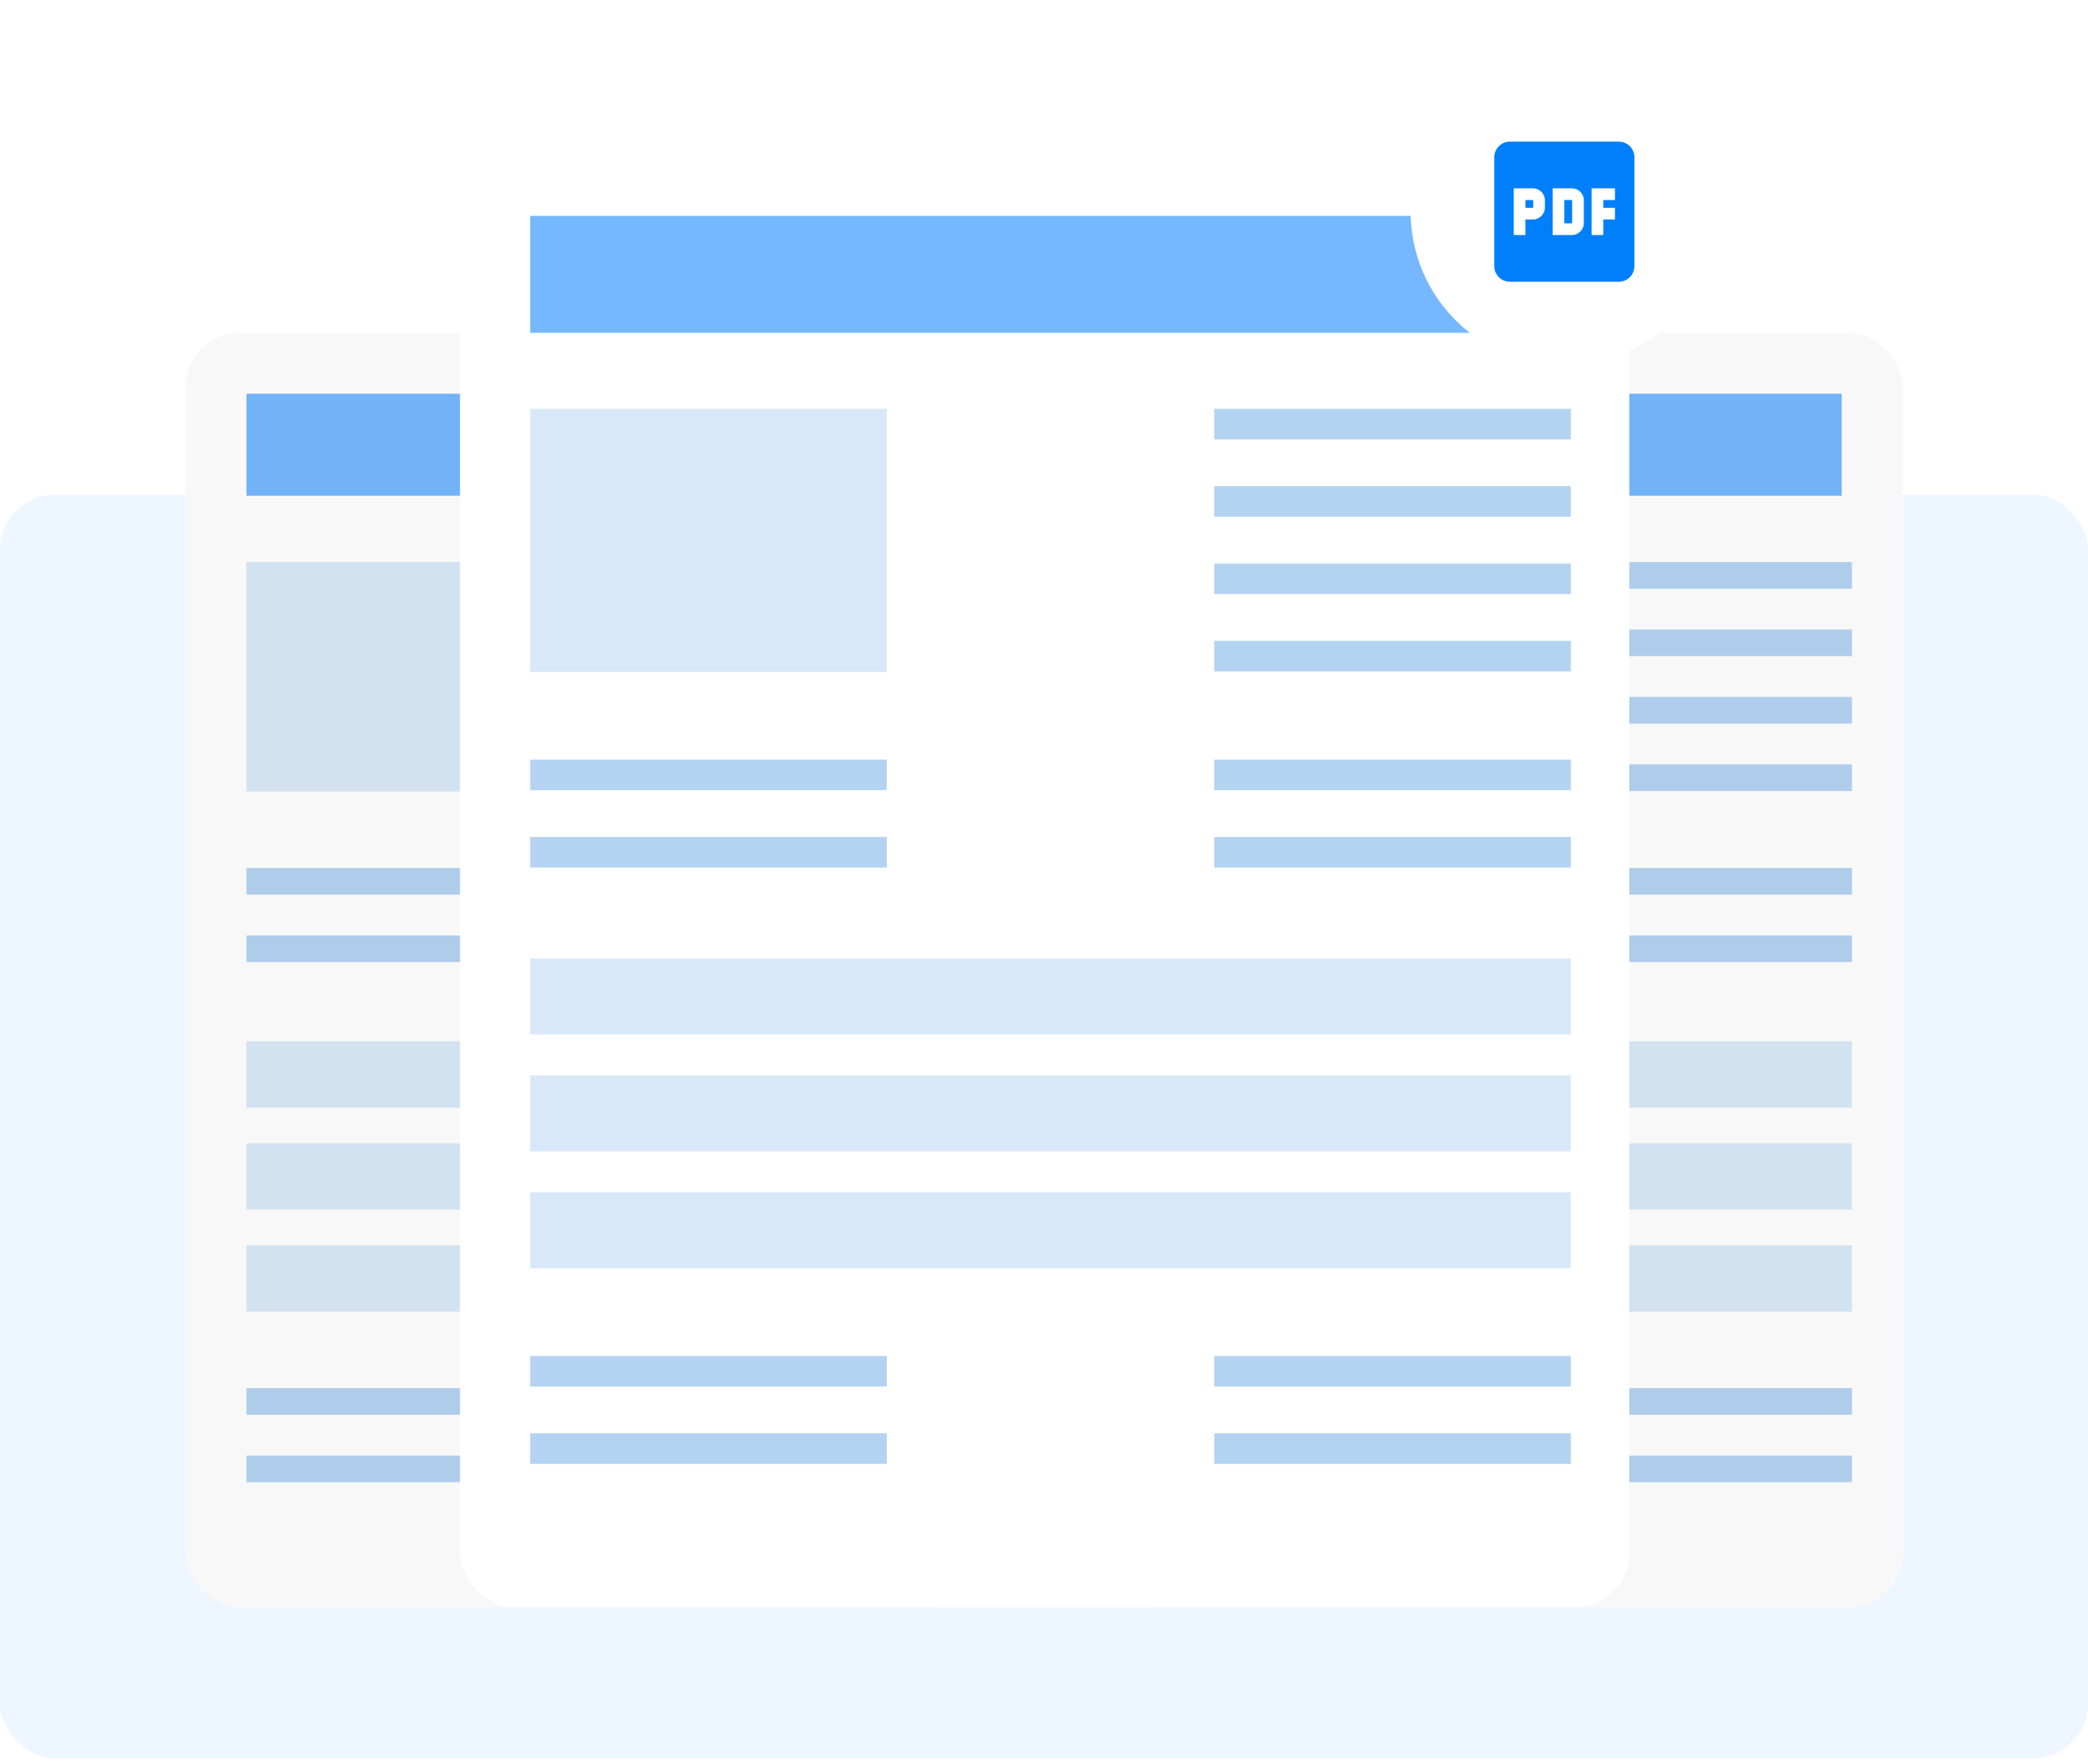 <svg width="380" height="321" viewBox="0 0 380 321" fill="none" xmlns="http://www.w3.org/2000/svg">
<rect opacity="0.07" y="90.022" width="380" height="230" rx="10" fill="#007FFA"/>
<g filter="url(#filter0_d_5525_837)">
<rect x="33.719" y="60.523" width="185.6" height="232" rx="10" fill="white"/>
</g>
<rect x="44.855" y="71.659" width="163.328" height="18.56" fill="#75B8FF"/>
<rect x="153.434" y="102.282" width="56.608" height="4.851" fill="#B4D3F2"/>
<rect x="153.434" y="126.832" width="56.608" height="4.851" fill="#B4D3F2"/>
<rect x="153.434" y="114.558" width="56.608" height="4.851" fill="#B4D3F2"/>
<rect x="153.434" y="139.107" width="56.608" height="4.851" fill="#B4D3F2"/>
<rect x="44.855" y="157.962" width="56.608" height="4.851" fill="#B4D3F2"/>
<rect x="44.855" y="170.237" width="56.608" height="4.851" fill="#B4D3F2"/>
<rect x="44.855" y="252.619" width="56.608" height="4.851" fill="#B4D3F2"/>
<rect x="44.855" y="264.894" width="56.608" height="4.851" fill="#B4D3F2"/>
<rect x="153.434" y="252.619" width="56.608" height="4.851" fill="#B4D3F2"/>
<rect x="153.434" y="264.894" width="56.608" height="4.851" fill="#B4D3F2"/>
<rect opacity="0.5" x="44.855" y="102.282" width="56.608" height="41.76" fill="#B4D3F2"/>
<rect opacity="0.5" x="44.855" y="189.515" width="165.184" height="12.064" fill="#B4D3F2"/>
<rect opacity="0.5" x="44.855" y="208.074" width="165.184" height="12.064" fill="#B4D3F2"/>
<rect opacity="0.5" x="44.855" y="226.635" width="165.184" height="12.064" fill="#B4D3F2"/>
<rect x="153.434" y="157.962" width="56.608" height="4.851" fill="#B4D3F2"/>
<rect x="153.434" y="170.237" width="56.608" height="4.851" fill="#B4D3F2"/>
<rect opacity="0.03" x="33.719" y="60.523" width="185.6" height="232" rx="10" fill="black"/>
<g filter="url(#filter1_d_5525_837)">
<rect x="160.719" y="60.523" width="185.6" height="232" rx="10" fill="white"/>
</g>
<rect x="171.855" y="71.659" width="163.328" height="18.56" fill="#75B8FF"/>
<rect x="280.434" y="102.282" width="56.608" height="4.851" fill="#B4D3F2"/>
<rect x="280.434" y="126.832" width="56.608" height="4.851" fill="#B4D3F2"/>
<rect x="280.434" y="114.558" width="56.608" height="4.851" fill="#B4D3F2"/>
<rect x="280.434" y="139.107" width="56.608" height="4.851" fill="#B4D3F2"/>
<rect x="171.855" y="157.962" width="56.608" height="4.851" fill="#B4D3F2"/>
<rect x="171.855" y="170.237" width="56.608" height="4.851" fill="#B4D3F2"/>
<rect x="171.855" y="252.619" width="56.608" height="4.851" fill="#B4D3F2"/>
<rect x="171.855" y="264.894" width="56.608" height="4.851" fill="#B4D3F2"/>
<rect x="280.434" y="252.619" width="56.608" height="4.851" fill="#B4D3F2"/>
<rect x="280.434" y="264.894" width="56.608" height="4.851" fill="#B4D3F2"/>
<rect opacity="0.5" x="171.855" y="102.282" width="56.608" height="41.76" fill="#B4D3F2"/>
<rect opacity="0.5" x="171.855" y="189.515" width="165.184" height="12.064" fill="#B4D3F2"/>
<rect opacity="0.5" x="171.855" y="208.074" width="165.184" height="12.064" fill="#B4D3F2"/>
<rect opacity="0.5" x="171.855" y="226.635" width="165.184" height="12.064" fill="#B4D3F2"/>
<rect x="280.434" y="157.962" width="56.608" height="4.851" fill="#B4D3F2"/>
<rect x="280.434" y="170.237" width="56.608" height="4.851" fill="#B4D3F2"/>
<rect opacity="0.03" x="160.719" y="60.523" width="185.6" height="232" rx="10" fill="black"/>
<g filter="url(#filter2_d_5525_837)">
<rect x="83.719" y="26.523" width="212.8" height="266" rx="10" fill="white"/>
</g>
<rect x="96.488" y="39.291" width="187.264" height="21.28" fill="#75B8FF"/>
<rect x="220.977" y="74.402" width="64.904" height="5.562" fill="#B4D3F2"/>
<rect x="220.977" y="102.55" width="64.904" height="5.562" fill="#B4D3F2"/>
<rect x="220.977" y="88.477" width="64.904" height="5.562" fill="#B4D3F2"/>
<rect x="220.977" y="116.624" width="64.904" height="5.562" fill="#B4D3F2"/>
<rect x="96.488" y="138.242" width="64.904" height="5.562" fill="#B4D3F2"/>
<rect x="96.488" y="152.316" width="64.904" height="5.562" fill="#B4D3F2"/>
<rect x="96.488" y="246.771" width="64.904" height="5.562" fill="#B4D3F2"/>
<rect x="96.488" y="260.845" width="64.904" height="5.562" fill="#B4D3F2"/>
<rect x="220.977" y="246.771" width="64.904" height="5.562" fill="#B4D3F2"/>
<rect x="220.977" y="260.845" width="64.904" height="5.562" fill="#B4D3F2"/>
<rect opacity="0.5" x="96.488" y="74.402" width="64.904" height="47.88" fill="#B4D3F2"/>
<rect opacity="0.5" x="96.488" y="174.418" width="189.392" height="13.832" fill="#B4D3F2"/>
<rect opacity="0.5" x="96.488" y="195.698" width="189.392" height="13.832" fill="#B4D3F2"/>
<rect opacity="0.5" x="96.488" y="216.979" width="189.392" height="13.832" fill="#B4D3F2"/>
<rect x="220.977" y="138.242" width="64.904" height="5.562" fill="#B4D3F2"/>
<rect x="220.977" y="152.316" width="64.904" height="5.562" fill="#B4D3F2"/>
<g filter="url(#filter3_d_5525_837)">
<circle cx="284.7" cy="38.504" r="27.982" fill="white"/>
<path d="M294.616 25.773H274.783C273.224 25.773 271.949 27.047 271.949 28.606V48.439C271.949 49.998 273.224 51.273 274.783 51.273H294.616C296.174 51.273 297.449 49.998 297.449 48.439V28.606C297.449 27.047 296.174 25.773 294.616 25.773ZM281.158 37.814C281.158 38.947 280.166 39.939 279.033 39.939H277.616V42.773H275.491V34.273H279.033C280.166 34.273 281.158 35.264 281.158 36.398V37.814ZM288.241 40.648C288.241 41.781 287.249 42.773 286.116 42.773H282.574V34.273H286.116C287.249 34.273 288.241 35.264 288.241 36.398V40.648ZM293.908 36.398H291.783V37.814H293.908V39.939H291.783V42.773H289.658V34.273H293.908V36.398ZM284.699 36.398H286.116V40.648H284.699V36.398ZM277.616 36.398H279.033V37.814H277.616V36.398Z" fill="#007FFA"/>
</g>
<defs>
<filter id="filter0_d_5525_837" x="18.719" y="45.523" width="215.6" height="262" filterUnits="userSpaceOnUse" color-interpolation-filters="sRGB">
<feFlood flood-opacity="0" result="BackgroundImageFix"/>
<feColorMatrix in="SourceAlpha" type="matrix" values="0 0 0 0 0 0 0 0 0 0 0 0 0 0 0 0 0 0 127 0" result="hardAlpha"/>
<feOffset/>
<feGaussianBlur stdDeviation="7.5"/>
<feComposite in2="hardAlpha" operator="out"/>
<feColorMatrix type="matrix" values="0 0 0 0 0 0 0 0 0 0 0 0 0 0 0 0 0 0 0.1 0"/>
<feBlend mode="normal" in2="BackgroundImageFix" result="effect1_dropShadow_5525_837"/>
<feBlend mode="normal" in="SourceGraphic" in2="effect1_dropShadow_5525_837" result="shape"/>
</filter>
<filter id="filter1_d_5525_837" x="145.719" y="45.523" width="215.6" height="262" filterUnits="userSpaceOnUse" color-interpolation-filters="sRGB">
<feFlood flood-opacity="0" result="BackgroundImageFix"/>
<feColorMatrix in="SourceAlpha" type="matrix" values="0 0 0 0 0 0 0 0 0 0 0 0 0 0 0 0 0 0 127 0" result="hardAlpha"/>
<feOffset/>
<feGaussianBlur stdDeviation="7.5"/>
<feComposite in2="hardAlpha" operator="out"/>
<feColorMatrix type="matrix" values="0 0 0 0 0 0 0 0 0 0 0 0 0 0 0 0 0 0 0.1 0"/>
<feBlend mode="normal" in2="BackgroundImageFix" result="effect1_dropShadow_5525_837"/>
<feBlend mode="normal" in="SourceGraphic" in2="effect1_dropShadow_5525_837" result="shape"/>
</filter>
<filter id="filter2_d_5525_837" x="68.719" y="11.523" width="242.801" height="296" filterUnits="userSpaceOnUse" color-interpolation-filters="sRGB">
<feFlood flood-opacity="0" result="BackgroundImageFix"/>
<feColorMatrix in="SourceAlpha" type="matrix" values="0 0 0 0 0 0 0 0 0 0 0 0 0 0 0 0 0 0 127 0" result="hardAlpha"/>
<feOffset/>
<feGaussianBlur stdDeviation="7.5"/>
<feComposite in2="hardAlpha" operator="out"/>
<feColorMatrix type="matrix" values="0 0 0 0 0 0 0 0 0 0 0 0 0 0 0 0 0 0 0.1 0"/>
<feBlend mode="normal" in2="BackgroundImageFix" result="effect1_dropShadow_5525_837"/>
<feBlend mode="normal" in="SourceGraphic" in2="effect1_dropShadow_5525_837" result="shape"/>
</filter>
<filter id="filter3_d_5525_837" x="246.719" y="0.522" width="75.963" height="75.963" filterUnits="userSpaceOnUse" color-interpolation-filters="sRGB">
<feFlood flood-opacity="0" result="BackgroundImageFix"/>
<feColorMatrix in="SourceAlpha" type="matrix" values="0 0 0 0 0 0 0 0 0 0 0 0 0 0 0 0 0 0 127 0" result="hardAlpha"/>
<feOffset/>
<feGaussianBlur stdDeviation="5"/>
<feComposite in2="hardAlpha" operator="out"/>
<feColorMatrix type="matrix" values="0 0 0 0 0 0 0 0 0 0 0 0 0 0 0 0 0 0 0.15 0"/>
<feBlend mode="normal" in2="BackgroundImageFix" result="effect1_dropShadow_5525_837"/>
<feBlend mode="normal" in="SourceGraphic" in2="effect1_dropShadow_5525_837" result="shape"/>
</filter>
</defs>
</svg>
